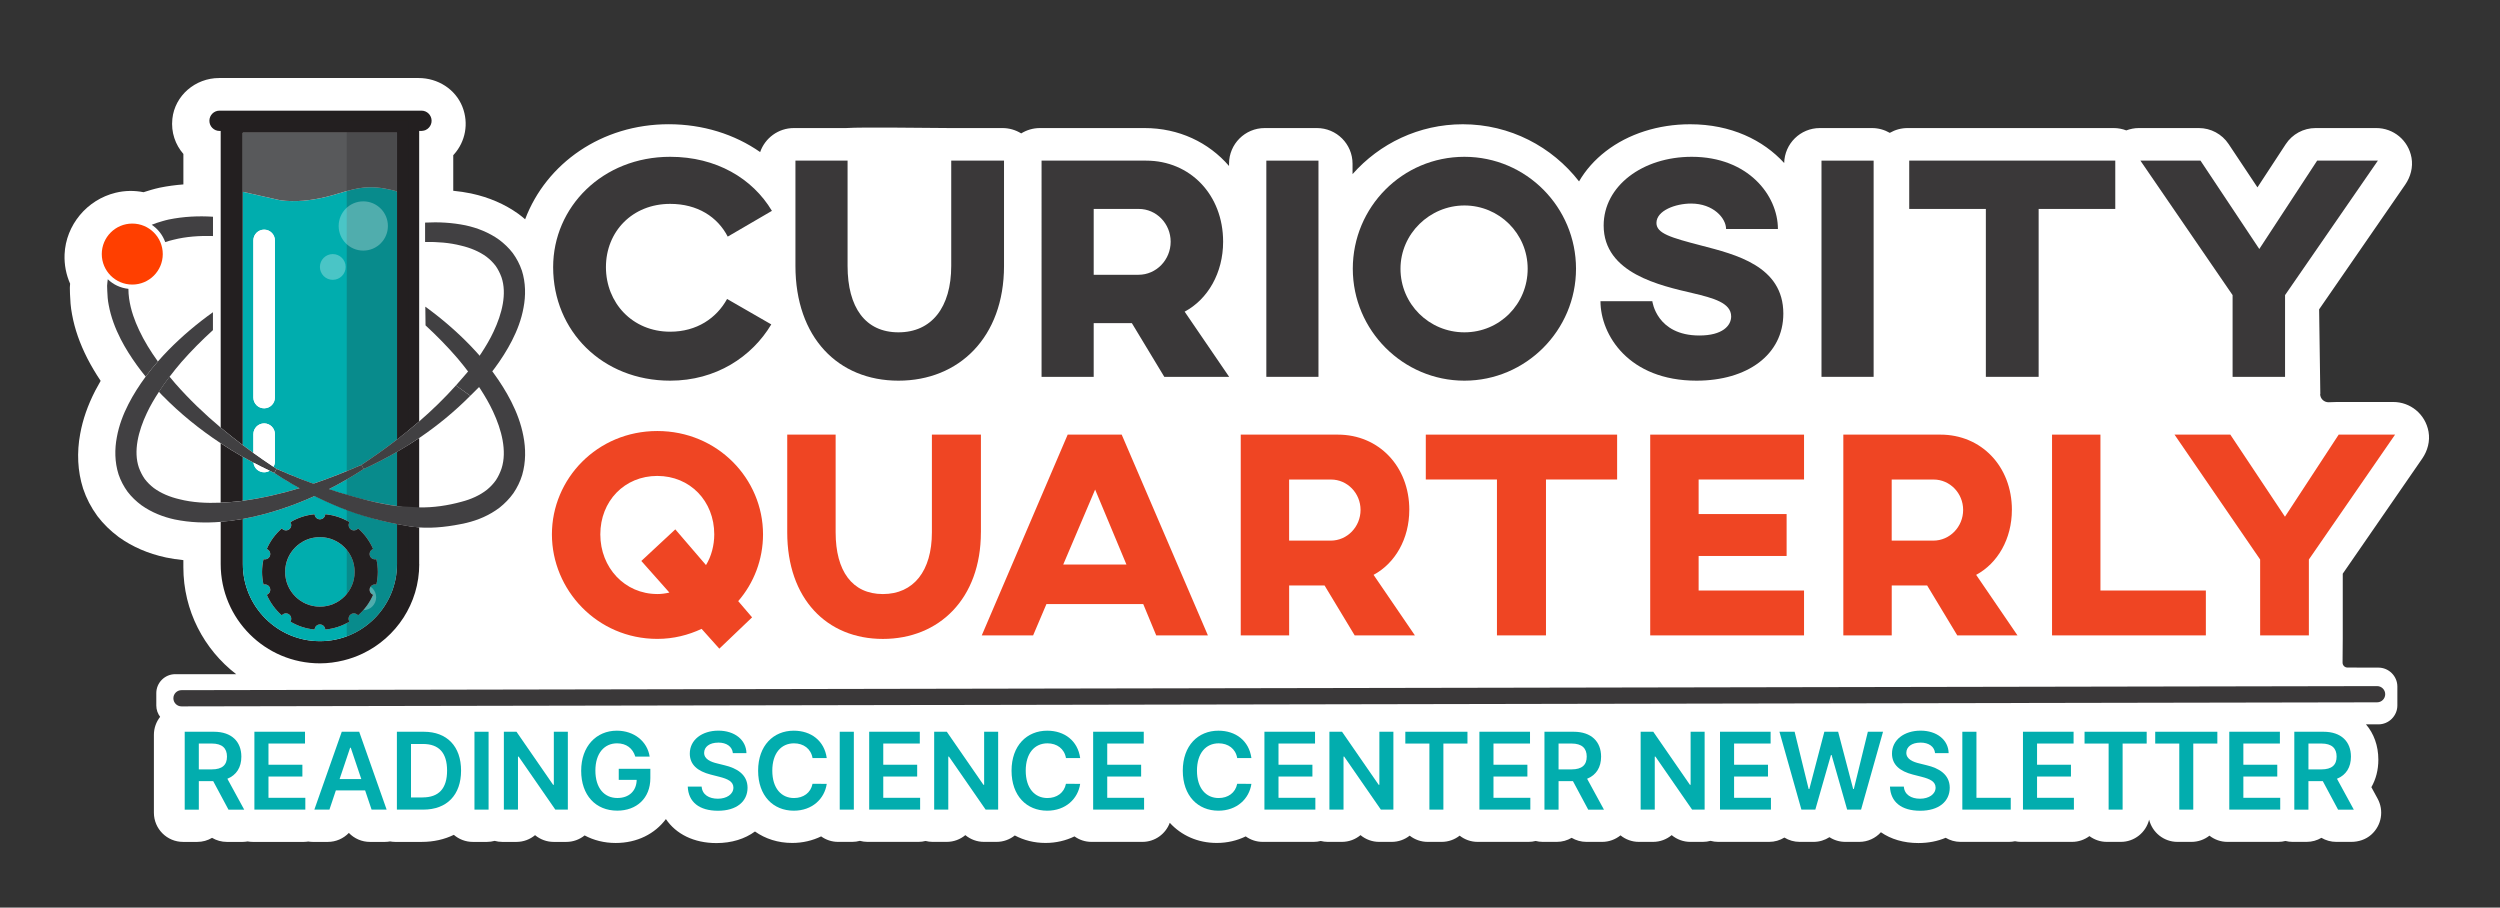 <svg xmlns="http://www.w3.org/2000/svg" id="Layer_1" data-name="Layer 1" viewBox="0 0 770.55 279.75"><rect x="0" y="0" width="770.55" height="279.75" fill="#333333" stroke="none"/><defs><style>      .cls-1 {        opacity: .24;      }      .cls-2 {        opacity: .29;      }      .cls-3 {        fill: #fff;      }      .cls-4 {        fill: #ef4523;      }      .cls-5 {        fill: #ff3f00;      }      .cls-6 {        fill: #3a3839;      }      .cls-7 {        fill: #231f20;      }      .cls-8 {        fill: #00adae;      }      .cls-9 {        fill: #58595b;      }      .cls-10 {        fill: #414042;      }      .cls-11 {        fill: #02adae;      }    </style></defs><path class="cls-3" d="M715.17,121.47l-.37-26.12,26.53-38.43c1.67-2.42,2.46-5.39,1.95-8.28-.97-5.48-5.64-9.17-10.86-9.17h-18.72c-3.71,0-7.17,1.87-9.2,4.98l-8.71,13.3-8.9-13.37c-2.04-3.06-5.48-4.91-9.16-4.91h-18.52c-1.34,0-2.63.27-3.85.72-1.21-.46-2.52-.72-3.89-.72h-63.51c-2,0-3.87.54-5.49,1.48-1.62-.93-3.49-1.48-5.49-1.48h-16.07c-6,0-10.86,4.8-10.99,10.77-6.46-7.05-16.36-11.94-28.99-11.94-9.81,0-19.04,2.95-25.99,8.32-3.46,2.67-6.23,5.81-8.25,9.29-8.31-10.7-21.28-17.61-35.83-17.61-13.51,0-25.66,5.95-33.98,15.37v-3.2c0-6.08-4.92-11-11-11h-16.07c-6.08,0-11,4.92-11,11v.69c-6.26-7.26-15.45-11.69-26.04-11.69h-32.24c-2.12,0-4.1.61-5.78,1.65-1.68-1.04-3.66-1.65-5.78-1.65h-16.27c-6.08,0-26.72-.35-31.95,0h-16.07c-4.81,0-8.9,3.1-10.39,7.4-7.9-5.51-17.67-8.58-28.22-8.58-20.59,0-37.69,12.03-44.22,29.3-.63-.55-1.28-1.08-1.97-1.59-.06-.05-.12-.09-.19-.14-4.14-2.95-8.97-5.04-14.35-6.2-.04,0-.08-.02-.12-.03-1.8-.37-3.64-.64-5.52-.83v-10.97c.08-.09.16-.18.25-.27,3.48-3.91,4.6-9.5,2.57-14.65-2.15-5.45-7.61-8.86-13.47-8.86h-.75s-24.9,0-24.9,0h-35.88c-7.28,0-13.64,5.36-14.4,12.59-.44,4.14.92,7.97,3.4,10.81v9.39c-2.46.19-4.88.51-7.22.99-.04,0-.08.02-.11.02-.96.21-1.8.44-2.54.65l-.11.03c-.8.23-1.56.46-2.3.71-2.72-.54-5.62-.56-8.62.17-8.8,2.14-15.34,9.94-15.72,18.99-.13,3.23.5,6.29,1.71,9.04-.03.35-.06.71-.08,1.11,0,.12,0,.23,0,.35,0,.66.02,1.22.04,1.67l.02.38c.05,1.46.16,3.66.62,5.99.82,4.49,2.37,8.92,4.72,13.54,0,.01.02.03.02.04,1.17,2.27,2.51,4.53,4.07,6.87-.59,1.01-1.15,2.02-1.68,3.04-2.32,4.54-3.82,8.86-4.62,13.25-1.09,5.78-.8,11.58.86,16.8.02.06.04.11.05.17.99,2.95,2.44,5.75,4.32,8.32.04.06.09.12.13.18,1.78,2.33,3.94,4.45,6.43,6.31.06.05.12.09.19.14,4.14,2.95,8.97,5.04,14.35,6.2.04,0,.08.02.12.03,1.74.36,3.53.62,5.34.81v2.18c0,13.42,6.39,25.36,16.28,32.97h-18.78c-3.21,0-5.84,2.63-5.84,5.84v3.81c0,1.31.44,2.52,1.18,3.5-1.2,1.53-1.92,3.45-1.92,5.55v24c0,4.97,4.03,9,9,9h4.35c1.67,0,3.23-.45,4.57-1.25,1.36.8,2.93,1.25,4.57,1.25h4.85c.52,0,1.03-.06,1.54-.15.52.09,1.05.15,1.59.15h15.7c.48,0,.95-.05,1.4-.12.46.07.92.12,1.38.12h4.64c2.51,0,4.84-1.04,6.5-2.77,1.66,1.73,3.99,2.77,6.5,2.77h4.64c.53,0,1.05-.06,1.56-.15.52.09,1.06.15,1.61.15h8.13c3.71,0,7.04-.78,9.91-2.18,1.58,1.36,3.62,2.18,5.87,2.18h4.35c.82,0,1.61-.12,2.36-.32.75.2,1.54.32,2.36.32h4.35c2.19,0,4.19-.78,5.75-2.08,1.6,1.33,3.63,2.08,5.75,2.08h3.87c2.14,0,4.11-.75,5.66-2,2.8,1.5,6.04,2.33,9.58,2.33,6.58,0,12.07-2.81,15.47-7.37,3.11,4.62,8.64,7.4,15.57,7.4,4.71,0,8.79-1.3,11.88-3.57,3.19,2.25,7.1,3.53,11.47,3.53,3.25,0,6.27-.73,8.92-2.02,1.48,1.06,3.28,1.69,5.24,1.69h4.35c.82,0,1.61-.12,2.36-.32.75.2,1.54.32,2.36.32h15.7c.75,0,1.48-.1,2.17-.28.7.17,1.42.28,2.17.28h4.35c2.19,0,4.19-.78,5.75-2.08,1.6,1.33,3.63,2.08,5.75,2.08h3.87c2.13,0,4.09-.75,5.63-1.98,2.78,1.48,5.98,2.31,9.47,2.31,3.25,0,6.27-.73,8.92-2.02,1.48,1.06,3.28,1.69,5.24,1.69h15.7c3.87,0,7.16-2.45,8.43-5.88,3.56,3.89,8.61,6.21,14.49,6.21,3.25,0,6.27-.73,8.92-2.02,1.48,1.06,3.28,1.69,5.24,1.69h15.7c.75,0,1.48-.1,2.17-.28.7.17,1.42.28,2.17.28h4.35c2.19,0,4.19-.78,5.75-2.08,1.6,1.33,3.63,2.08,5.75,2.08h3.87c2.09,0,4.01-.72,5.54-1.92,1.53,1.2,3.45,1.92,5.54,1.92h4.31c2.1,0,4.02-.72,5.55-1.92,1.53,1.2,3.45,1.92,5.55,1.92h15.7c.75,0,1.48-.1,2.17-.28.7.17,1.42.28,2.17.28h4.35c1.67,0,3.23-.45,4.57-1.25,1.36.8,2.93,1.25,4.57,1.25h4.85c2.09,0,4.07-.74,5.65-2.01,1.55,1.26,3.52,2.01,5.67,2.01h4.35c2.19,0,4.19-.78,5.75-2.08,1.6,1.33,3.63,2.08,5.75,2.08h3.87c.82,0,1.61-.12,2.36-.32.75.2,1.54.32,2.36.32h15.7c1.72,0,3.33-.49,4.7-1.33,1.38.85,3,1.33,4.7,1.33h4.29c1.79,0,3.48-.53,4.9-1.45,1.42.93,3.12,1.45,4.9,1.45h4.29c2.61,0,5.01-1.13,6.67-2.97,3.06,2.13,7.01,3.33,11.56,3.33,3.11,0,5.94-.58,8.4-1.62,1.34.79,2.9,1.26,4.57,1.26h14.92c.65,0,1.27-.07,1.88-.2.61.13,1.24.2,1.88.2h15.7c2.01,0,3.86-.67,5.36-1.78,1.5,1.11,3.35,1.78,5.36,1.78h4.31c4.23,0,7.76-2.92,8.73-6.85.97,3.93,4.5,6.85,8.73,6.85h4.31c2.1,0,4.02-.72,5.55-1.92,1.53,1.2,3.45,1.92,5.55,1.92h15.7c.75,0,1.48-.1,2.17-.28.7.17,1.42.28,2.17.28h4.35c1.67,0,3.23-.45,4.57-1.25,1.36.8,2.93,1.25,4.57,1.25h4.63c2.25,0,4.48-.73,6.16-2.22,3.26-2.9,3.93-7.49,1.97-11.09l-1.93-3.55c1.4-2.44,2.15-5.32,2.15-8.47,0-4.31-1.38-8.05-3.81-10.89h3.83c3.21,0,5.84-2.63,5.84-5.84v-5.81c0-3.21-2.63-5.84-5.84-5.84l-9.54-.02c-.84,0-1.52-.69-1.51-1.53.02-2.12.06-5.87.06-7.44v-19.96l24.49-35.47c1.67-2.42,2.46-5.39,1.95-8.28-.98-5.48-5.64-9.17-10.86-9.17h-17.38l-2.53.08c-1.43.04-2.62-1.09-2.64-2.52Z"></path><g id="Icon"><g><path class="cls-7" d="M129.2,173.87v-11.31c-1.94-.19-3.87-.46-5.77-.81-.36-.07-.7-.16-1.06-.23v12.34c0,13.1-10.66,23.76-23.76,23.76s-23.76-10.66-23.76-23.76v-13.92s-.02,0-.03,0c-2.24.4-4.51.7-6.8.89v13.03c0,16.9,13.7,30.6,30.6,30.6,2.51,0,4.94-.34,7.27-.91,2.05-.5,4.02-1.21,5.89-2.1,10.3-4.92,17.44-15.41,17.44-27.59Z"></path><path class="cls-7" d="M68.01,131.77c2.22,1.87,4.5,3.67,6.83,5.43V40.93h47.53v94.54c2.34-1.8,4.62-3.66,6.83-5.58V40.36h.7c.09,0,.17-.02.25-.03.36-.03.7-.11,1.01-.24.41-.18.77-.46,1.07-.79.49-.55.8-1.27.8-2.07,0-1.73-1.4-3.13-3.13-3.13h-62.23c-1.73,0-3.13,1.4-3.13,3.13s1.4,3.13,3.13,3.13h.35v91.42Z"></path><path class="cls-7" d="M129.2,135c-2.23,1.51-4.51,2.92-6.83,4.26v16.73c.63.09,1.26.21,1.88.29,1.65.18,3.3.33,4.95.43v-21.71Z"></path><path class="cls-7" d="M74.84,140.82c-2.32-1.32-4.6-2.73-6.83-4.21v18.32c1.99-.08,3.99-.24,5.98-.46.29-.04.57-.09.86-.13v-13.52Z"></path><circle class="cls-8" cx="98.6" cy="176.27" r="10.71" transform="translate(-101.98 199.91) rotate(-67.5)"></circle><path class="cls-8" d="M84.55,145.78c-.49-.22-.96-.47-1.44-.69-.5.3-1.07.48-1.7.48-1.71,0-3.11-1.3-3.28-2.97-1.1-.58-2.2-1.16-3.28-1.78v13.52c5.89-.8,11.74-2.15,17.52-3.9-2.66-1.46-5.27-3.01-7.81-4.66Z"></path><path class="cls-8" d="M122.37,135.47V59.12c0-.3-3.34-.93-3.69-.99-1.55-.29-3.13-.43-4.7-.42-4.71.03-8.92,1.88-13.42,2.97-4.67,1.13-9.48,1.69-14.26,1.03l-11.45-2.58v78.07c1.07.81,2.15,1.61,3.25,2.39v-5.77c0-1.83,1.49-3.32,3.32-3.32s3.32,1.49,3.32,3.32v8.43c0,.59-.17,1.14-.44,1.62.32.21.64.43.96.64,3.71,1.65,7.46,3.19,11.24,4.59,5.04-1.7,10.01-3.67,14.92-5.83,3.76-2.48,7.42-5.08,10.96-7.81ZM78.09,74.1c0-1.83,1.49-3.32,3.32-3.32s3.32,1.49,3.32,3.32v48.43c0,1.83-1.49,3.32-3.32,3.32s-3.32-1.49-3.32-3.32v-48.43Z"></path><path class="cls-8" d="M97.01,152.86c-7.03,3.19-14.44,5.65-22.16,7.08v13.92c0,13.1,10.66,23.76,23.76,23.76s23.76-10.66,23.76-23.76v-12.34c-8.89-1.74-17.38-4.74-25.36-8.67ZM100.25,194.03c-.05-.87-.75-1.57-1.64-1.57s-1.59.7-1.64,1.57c-2.71-.25-5.24-1.11-7.47-2.44.47-.73.31-1.71-.41-2.23-.71-.52-1.69-.37-2.24.3-1.98-1.74-3.57-3.89-4.63-6.35.82-.31,1.27-1.21,1-2.05-.27-.84-1.16-1.3-2-1.07-.28-1.27-.45-2.58-.45-3.93s.16-2.66.45-3.93c.85.23,1.73-.23,2-1.07.27-.84-.17-1.74-1-2.05,1.06-2.45,2.65-4.61,4.63-6.35.55.67,1.53.82,2.24.3.71-.52.88-1.5.41-2.23,2.23-1.33,4.75-2.19,7.47-2.44.05.87.75,1.57,1.64,1.57s1.59-.7,1.64-1.57c2.71.25,5.24,1.11,7.47,2.44-.47.73-.31,1.71.41,2.23.71.52,1.69.37,2.24-.3,1.98,1.74,3.58,3.89,4.63,6.35-.82.31-1.27,1.21-1,2.05.27.84,1.16,1.3,2,1.07.28,1.27.45,2.58.45,3.93s-.16,2.66-.45,3.93c-.84-.22-1.73.23-2,1.07-.27.84.17,1.74,1,2.05-1.06,2.45-2.65,4.61-4.63,6.35-.55-.67-1.53-.82-2.25-.3-.71.52-.88,1.5-.41,2.23-2.23,1.33-4.75,2.19-7.47,2.44Z"></path><path class="cls-8" d="M122.37,155.98v-16.73c-3.34,1.93-6.77,3.7-10.27,5.29-3.47,2.28-7.1,4.36-10.82,6.26,6.93,2.33,13.98,4.13,21.09,5.18Z"></path><path class="cls-9" d="M86.29,61.71c4.78.66,9.59.1,14.26-1.03,4.51-1.09,8.72-2.94,13.42-2.97,1.58-.01,3.15.13,4.7.42.35.07,3.69.7,3.69.99v-18.19h-47.53v18.19l11.45,2.58Z"></path><g><g class="cls-1"><path class="cls-7" d="M106.87,37.23h18.94v136.64s-3.7,25.49-18.94,25.49V37.23Z"></path></g><g class="cls-2"><circle class="cls-3" cx="111.97" cy="69.65" r="7.59"></circle></g><g class="cls-2"><circle class="cls-3" cx="102.57" cy="82.28" r="3.97"></circle></g><g class="cls-2"><circle class="cls-3" cx="111.97" cy="184.1" r="3.97"></circle></g></g><path class="cls-7" d="M107.71,191.6c-.47-.73-.31-1.71.41-2.23.71-.52,1.69-.37,2.25.3,1.98-1.74,3.57-3.89,4.63-6.35-.82-.31-1.27-1.21-1-2.05.27-.84,1.16-1.3,2-1.07.28-1.27.45-2.58.45-3.93s-.16-2.66-.45-3.93c-.84.23-1.73-.23-2-1.07-.27-.84.17-1.74,1-2.05-1.06-2.45-2.65-4.61-4.63-6.35-.55.67-1.53.82-2.24.3-.71-.52-.88-1.5-.41-2.23-2.23-1.33-4.75-2.19-7.47-2.44-.05.87-.75,1.57-1.64,1.57s-1.59-.7-1.64-1.57c-2.71.25-5.24,1.11-7.47,2.44.47.73.31,1.71-.41,2.23-.71.52-1.69.37-2.24-.3-1.98,1.74-3.58,3.89-4.63,6.35.82.31,1.27,1.21,1,2.05-.27.84-1.16,1.3-2,1.07-.28,1.27-.45,2.58-.45,3.93s.16,2.66.45,3.93c.85-.23,1.73.23,2,1.07.27.84-.17,1.74-1,2.05,1.06,2.45,2.65,4.61,4.63,6.35.55-.67,1.53-.82,2.24-.3.71.52.88,1.5.41,2.23,2.23,1.33,4.75,2.19,7.47,2.44.05-.87.75-1.57,1.64-1.57s1.59.7,1.64,1.57c2.71-.25,5.24-1.11,7.47-2.44ZM98.6,165.56c5.91,0,10.71,4.79,10.71,10.71s-4.79,10.71-10.71,10.71-10.71-4.79-10.71-10.71,4.79-10.71,10.71-10.71Z"></path><path class="cls-10" d="M50.92,74.62c.82-.28,1.66-.52,2.52-.72,3.89-.99,8.02-1.27,12.21-1.15v-5.95c-4.49-.28-9.06-.08-13.65.86-.67.14-1.33.33-1.99.52-1.09.31-2.18.66-3.25,1.1,1.91,1.27,3.37,3.15,4.17,5.34Z"></path><path class="cls-10" d="M50.03,121.87c5.47,5.58,11.53,10.48,17.97,14.73,2.24,1.48,4.51,2.89,6.83,4.21,1.08.61,2.18,1.2,3.28,1.78,1.64.87,3.3,1.7,4.98,2.49.48.23.96.47,1.44.69l.69-1.27c-.32-.21-.64-.43-.96-.64-2.1-1.39-4.16-2.82-6.2-4.28-1.09-.79-2.17-1.58-3.25-2.39-2.33-1.75-4.61-3.56-6.83-5.43-5.01-4.21-9.71-8.72-13.98-13.59-.59-.69-1.17-1.38-1.75-2.08-1.16,1.52-2.25,3.07-3.28,4.65.35.37.68.76,1.03,1.12Z"></path><path class="cls-10" d="M48.67,111.42c-2.22-3.08-4.21-6.29-5.79-9.65-.69-1.47-1.32-2.98-1.83-4.51-.59-1.75-1.01-3.52-1.26-5.27-.14-1-.21-1.98-.21-2.96-2.46-.27-4.68-1.32-6.36-2.96-.08.67-.18,1.34-.21,2,0,.53.03,1.06.05,1.59.05,1.45.15,2.89.43,4.27.69,3.81,2.05,7.33,3.72,10.61,1.45,2.82,3.14,5.46,4.95,7.98.88,1.22,1.79,2.41,2.74,3.57,1.19-1.62,2.45-3.18,3.76-4.68Z"></path><path class="cls-10" d="M140.51,118.81c-3.5,3.92-7.29,7.6-11.31,11.08-2.22,1.92-4.49,3.78-6.83,5.58-3.54,2.73-7.21,5.33-10.96,7.81l.69,1.27c3.5-1.58,6.92-3.36,10.27-5.29,2.32-1.34,4.61-2.75,6.83-4.26,5.62-3.8,10.91-8.14,15.75-13.02"></path><path class="cls-10" d="M74.81,159.95s.02,0,.03,0c7.73-1.43,15.14-3.89,22.16-7.08,1.44-.65,2.86-1.34,4.27-2.05,3.73-1.9,7.35-3.98,10.82-6.26l-.69-1.27c-4.9,2.17-9.88,4.13-14.92,5.83-1.37.46-2.75.91-4.13,1.33-5.78,1.75-11.62,3.1-17.52,3.9-.29.04-.57.09-.86.13-1.99.22-3.99.38-5.98.46-4.36.18-8.67-.04-12.7-1.07-2.93-.68-5.66-1.82-7.87-3.44-1.08-.83-2.03-1.77-2.82-2.81-.75-1.07-1.33-2.24-1.79-3.48-1.74-5.06-.18-11.27,2.44-16.81,1.05-2.26,2.34-4.43,3.73-6.56,1.03-1.58,2.12-3.14,3.28-4.65,1.17-1.53,2.38-3.05,3.65-4.52,3.03-3.46,6.29-6.73,9.72-9.85v-5.52c-4.87,3.48-9.48,7.36-13.72,11.67-1.12,1.14-2.2,2.32-3.26,3.52-1.31,1.5-2.57,3.06-3.76,4.68-1.96,2.65-3.76,5.45-5.3,8.45-1.61,3.15-2.92,6.54-3.58,10.21-.69,3.64-.69,7.62.53,11.46.64,1.9,1.59,3.7,2.77,5.33,1.22,1.6,2.68,2.98,4.25,4.15,3.19,2.27,6.75,3.64,10.29,4.41,4.77.98,9.5,1.11,14.14.74,2.29-.18,4.57-.49,6.8-.89Z"></path><g><path class="cls-3" d="M81.41,70.78c-1.83,0-3.32,1.49-3.32,3.32v48.43c0,1.83,1.49,3.32,3.32,3.32s3.32-1.49,3.32-3.32v-48.43c0-1.83-1.49-3.32-3.32-3.32Z"></path><path class="cls-3" d="M81.41,145.57c.62,0,1.2-.18,1.7-.48-1.68-.79-3.34-1.62-4.98-2.49.18,1.67,1.57,2.97,3.28,2.97Z"></path><path class="cls-3" d="M81.41,130.5c-1.83,0-3.32,1.49-3.32,3.32v5.77c2.04,1.46,4.1,2.89,6.2,4.28.27-.48.44-1.03.44-1.62v-8.43c0-1.83-1.49-3.32-3.32-3.32Z"></path></g><circle class="cls-5" cx="40.77" cy="78.31" r="9.4"></circle></g><path class="cls-10" d="M129.12,156.38c4.38.13,9.07-.6,13.1-1.72,2.93-.75,5.65-1.97,7.85-3.69,1.07-.89,2.02-1.87,2.79-2.98.74-1.13,1.31-2.36,1.75-3.66,1.68-5.32.03-11.79-2.67-17.55-1.09-2.35-2.41-4.6-3.83-6.81-1.06-1.64-2.17-3.25-3.35-4.83-1.2-1.59-2.43-3.15-3.72-4.68-3.08-3.58-6.4-6.96-9.88-10.17l-.07-5.77c4.93,3.58,9.6,7.57,13.91,12.03,1.14,1.18,2.24,2.39,3.32,3.64,1.34,1.55,2.62,3.17,3.84,4.84,2,2.75,3.84,5.65,5.43,8.77,1.66,3.28,3.01,6.8,3.73,10.63.74,3.8.79,7.96-.38,11.99-.61,2-1.54,3.89-2.71,5.61-1.21,1.69-2.65,3.15-4.21,4.4-3.17,2.42-6.73,3.89-10.27,4.74-4.77,1.08-9.89,1.73-14.55,1.4-2.3-.16-4.34-.55-6.58-.98,0,0-1.74-.34-2.51-.51-7.71-1.7-13.05-3.47-20.14-6.72-1.45-.67-2.89-1.36-4.31-2.09-3.76-1.94-7.6-4.14-11.12-6.48l.69-1.27c4.95,2.2,10.13,4.2,15.2,5.91,1.38.47,2.77.92,4.16,1.34,5.82,1.76,11.84,3.45,17.76,4.22"></path><path class="cls-10" d="M160.83,83.35c-.64-1.9-1.59-3.7-2.77-5.33-1.22-1.6-2.68-2.98-4.25-4.15-3.19-2.27-6.75-3.64-10.29-4.41-4.21-.86-8.39-1.07-12.5-.85v5.97c3.8-.06,7.54.22,11.06,1.12,2.93.68,5.66,1.82,7.87,3.44,1.08.83,2.03,1.77,2.82,2.81.75,1.07,1.33,2.24,1.79,3.48,1.74,5.06.18,11.27-2.44,16.81-1.05,2.26-2.34,4.43-3.73,6.56-1.03,1.58-2.12,3.14-3.28,4.65-1.17,1.53-3.33,3.89-4.59,5.36l4.44,3.17c1.12-1.14,2.71-2.63,3.77-3.84,1.31-1.5,2.57-3.06,3.76-4.68,1.96-2.65,3.76-5.45,5.3-8.45,1.61-3.15,2.92-6.54,3.58-10.21.69-3.64.69-7.62-.53-11.46Z"></path></g><g><path class="cls-6" d="M237.73,99.98c-5.98,10-17.05,17.35-31.17,17.35-20.88,0-36.07-15.29-36.07-34.99,0-18.52,15.19-34.01,36.07-34.01,14.21,0,25.38,6.66,31.36,16.66l-13.62,7.94c-3.14-6.08-9.31-10.09-17.74-10.09-11.66,0-19.8,8.53-19.8,19.5s8.13,19.9,19.8,19.9c8.23,0,14.31-4.21,17.54-10.09l13.62,7.84Z"></path><path class="cls-6" d="M309.46,81.95c0,22.05-13.92,35.38-32.54,35.38s-31.75-13.33-31.75-35.38v-32.44h16.07v32.44c0,12.84,5.49,20.48,15.68,20.48s16.27-7.64,16.27-20.48v-32.44h16.27v32.44Z"></path><path class="cls-6" d="M376.99,74.5c0,9.6-4.7,17.74-11.86,21.56l13.72,20.09h-19.99l-10-16.56h-11.76v16.56h-16.07V49.51h32.24c13.52,0,23.72,10.49,23.72,24.99ZM337.1,64.4v20.29h13.82c5.49,0,9.9-4.61,9.9-10.19s-4.41-10.1-9.8-10.1h-13.92Z"></path><path class="cls-6" d="M406.38,116.15h-16.07V49.51h16.07v66.65Z"></path><path class="cls-6" d="M485.76,82.83c0,19.01-15.49,34.5-34.4,34.5s-34.4-15.49-34.4-34.5,15.29-34.5,34.4-34.5,34.4,15.58,34.4,34.5ZM431.66,82.83c0,10.88,8.82,19.6,19.7,19.6s19.5-8.72,19.5-19.6-8.82-19.5-19.5-19.5-19.7,8.72-19.7,19.5Z"></path><path class="cls-6" d="M547.99,70.58h-15.98c0-3.33-3.92-7.84-10.78-7.84-4.8,0-10.68,2.16-10.68,5.98,0,3.23,4.41,4.51,13.82,6.96,10.49,2.74,25.29,6.27,25.29,20.97,0,12.74-11.17,20.68-26.76,20.68-20.88,0-29.6-14.11-29.6-24.5h15.98s1.27,10.58,14.5,10.58c7.15,0,9.8-3.04,9.8-5.88,0-4.21-5.59-5.68-11.76-7.15-10-2.35-27.54-6.08-27.54-20.88,0-12.15,11.96-21.17,27.15-21.17,17.35,0,26.56,11.86,26.56,22.25Z"></path><path class="cls-6" d="M577.49,116.15h-16.07V49.51h16.07v66.65Z"></path><path class="cls-6" d="M651.97,64.4h-23.62v51.75h-16.27v-51.75h-23.62v-14.9h63.51v14.9Z"></path><path class="cls-6" d="M704.3,90.96v25.19h-16.17v-25.19l-28.42-41.46h18.52l18.13,27.25,17.84-27.25h18.72l-28.62,41.46Z"></path></g><g><path class="cls-4" d="M227.53,185.28l4.28,5-10.1,9.65-5.46-6.1c-4.1,1.91-8.65,3.09-13.65,3.09-18.56,0-32.49-15.11-32.49-32.22s13.92-31.85,32.49-31.85,32.58,14.74,32.58,31.85c0,7.74-2.82,15.02-7.64,20.57ZM202.59,183.1c1.27,0,2.55-.18,3.73-.46l-8.65-9.74,10.47-9.74,9.46,11.01c1.64-2.64,2.55-6.1,2.55-9.46,0-10.28-7.46-18.02-17.56-18.02s-17.56,7.74-17.56,18.02,7.55,18.38,17.56,18.38Z"></path><path class="cls-4" d="M302.33,164.08c0,20.48-12.92,32.85-30.21,32.85s-29.48-12.38-29.48-32.85v-30.12h14.92v30.12c0,11.92,5.1,19.02,14.56,19.02s15.11-7.1,15.11-19.02v-30.12h15.11v30.12Z"></path><path class="cls-4" d="M352.38,186.19h-29.85l-4.1,9.65h-15.83l26.48-61.88h16.65l26.57,61.88h-15.93l-4-9.65ZM347.19,174l-9.65-23.11-9.83,23.11h19.47Z"></path><path class="cls-4" d="M434.37,157.16c0,8.92-4.37,16.47-11.01,20.02l12.74,18.66h-18.56l-9.28-15.38h-10.92v15.38h-14.92v-61.88h29.94c12.56,0,22.02,9.74,22.02,23.21ZM397.33,147.79v18.84h12.83c5.1,0,9.19-4.28,9.19-9.46s-4.09-9.37-9.1-9.37h-12.92Z"></path><path class="cls-4" d="M498.43,147.79h-21.93v48.05h-15.11v-48.05h-21.93v-13.83h58.97v13.83Z"></path><path class="cls-4" d="M556.04,133.96v13.83h-32.49v10.65h27.12v12.92h-27.12v10.65h32.49v13.83h-47.41v-61.88h47.41Z"></path><path class="cls-4" d="M620.1,157.16c0,8.92-4.37,16.47-11.01,20.02l12.74,18.66h-18.56l-9.28-15.38h-10.92v15.38h-14.92v-61.88h29.94c12.56,0,22.02,9.74,22.02,23.21ZM583.06,147.79v18.84h12.83c5.1,0,9.19-4.28,9.19-9.46s-4.09-9.37-9.1-9.37h-12.92Z"></path><path class="cls-4" d="M647.4,182.01h32.49v13.83h-47.41v-61.88h14.92v48.05Z"></path><path class="cls-4" d="M711.64,172.45v23.39h-15.02v-23.39l-26.39-38.49h17.2l16.84,25.3,16.56-25.3h17.38l-26.57,38.49Z"></path></g><path class="cls-6" d="M55.94,217.72c-1.38,0-2.5-1.12-2.5-2.5,0-1.38,1.11-2.5,2.5-2.5l676.73-1.25h0c1.38,0,2.5,1.12,2.5,2.5,0,1.38-1.11,2.5-2.5,2.5l-676.73,1.25h0Z"></path><g><path class="cls-11" d="M56.93,225.54h9c5.51,0,8.46,3.09,8.46,7.68,0,3.26-1.49,5.67-4.31,6.81l5.19,9.52h-4.85l-4.71-8.79h-4.43v8.79h-4.35v-24ZM65.28,237.14c3.22,0,4.68-1.37,4.68-3.93s-1.45-4.04-4.7-4.04h-3.98v7.97h4.01Z"></path><path class="cls-11" d="M78.4,225.54h15.61v3.64h-11.26v6.52h10.45v3.64h-10.45v6.55h11.36v3.64h-15.7v-24Z"></path><path class="cls-11" d="M96.89,249.54l8.45-24h5.37l8.46,24h-4.64l-1.99-5.92h-9.02l-1.98,5.92h-4.64ZM111.36,240.13l-3.25-9.67h-.19l-3.25,9.67h6.68Z"></path><path class="cls-11" d="M122.33,249.54v-24h8.3c7.15,0,11.48,4.5,11.48,11.98s-4.34,12.02-11.65,12.02h-8.13ZM130.25,245.78c5,0,7.55-2.74,7.55-8.26s-2.54-8.21-7.42-8.21h-3.7v16.48h3.57Z"></path><path class="cls-11" d="M150.59,249.54h-4.35v-24h4.35v24Z"></path><path class="cls-11" d="M175.03,249.54h-3.87l-11.31-16.35h-.2v16.35h-4.35v-24h3.89l11.3,16.36h.21v-16.36h4.32v24Z"></path><path class="cls-11" d="M190.19,229.11c-3.88,0-6.68,3-6.68,8.4s2.75,8.45,6.77,8.45c3.61,0,5.89-2.17,5.96-5.59h-5.53v-3.4h9.74v2.88c0,6.19-4.25,10.01-10.2,10.01-6.62,0-11.12-4.71-11.12-12.3s4.71-12.35,10.99-12.35c5.31,0,9.39,3.28,10.12,7.99h-4.43c-.77-2.54-2.74-4.09-5.64-4.09Z"></path><path class="cls-11" d="M221.38,228.89c-2.72,0-4.34,1.32-4.35,3.13-.02,2,2.11,2.84,4.08,3.3l2.25.56c3.61.86,7.04,2.75,7.05,6.91-.01,4.23-3.35,7.1-9.11,7.1s-9.14-2.68-9.32-7.45h4.28c.18,2.52,2.29,3.74,5,3.74s4.78-1.37,4.79-3.42c-.01-1.86-1.72-2.67-4.31-3.33l-2.73-.7c-3.95-1.02-6.4-3-6.4-6.45-.01-4.24,3.77-7.08,8.81-7.08s8.57,2.87,8.65,6.93h-4.18c-.22-2.04-1.93-3.25-4.52-3.25Z"></path><path class="cls-11" d="M250.44,233.63c-.5-2.87-2.79-4.52-5.71-4.52-3.93,0-6.69,3.01-6.69,8.43s2.79,8.43,6.68,8.43c2.87,0,5.17-1.58,5.72-4.39l4.38.02c-.67,4.58-4.45,8.27-10.16,8.27-6.33,0-10.99-4.58-10.99-12.33s4.72-12.33,10.99-12.33c5.32,0,9.42,3.09,10.16,8.43h-4.38Z"></path><path class="cls-11" d="M263.17,249.54h-4.35v-24h4.35v24Z"></path><path class="cls-11" d="M267.89,225.54h15.61v3.64h-11.26v6.52h10.45v3.64h-10.45v6.55h11.36v3.64h-15.7v-24Z"></path><path class="cls-11" d="M307.66,249.54h-3.87l-11.31-16.35h-.2v16.35h-4.35v-24h3.89l11.3,16.36h.21v-16.36h4.32v24Z"></path><path class="cls-11" d="M328.55,233.63c-.5-2.87-2.79-4.52-5.71-4.52-3.93,0-6.69,3.01-6.69,8.43s2.79,8.43,6.68,8.43c2.87,0,5.17-1.58,5.72-4.39l4.38.02c-.67,4.58-4.45,8.27-10.16,8.27-6.33,0-10.99-4.58-10.99-12.33s4.72-12.33,10.99-12.33c5.32,0,9.42,3.09,10.16,8.43h-4.38Z"></path><path class="cls-11" d="M336.92,225.54h15.61v3.64h-11.26v6.52h10.45v3.64h-10.45v6.55h11.36v3.64h-15.7v-24Z"></path><path class="cls-11" d="M381.33,233.63c-.5-2.87-2.79-4.52-5.71-4.52-3.93,0-6.69,3.01-6.69,8.43s2.79,8.43,6.68,8.43c2.87,0,5.17-1.58,5.72-4.39l4.38.02c-.67,4.58-4.45,8.27-10.16,8.27-6.33,0-10.99-4.58-10.99-12.33s4.72-12.33,10.99-12.33c5.32,0,9.42,3.09,10.16,8.43h-4.38Z"></path><path class="cls-11" d="M389.71,225.54h15.61v3.64h-11.26v6.52h10.45v3.64h-10.45v6.55h11.36v3.64h-15.7v-24Z"></path><path class="cls-11" d="M429.48,249.54h-3.87l-11.31-16.35h-.2v16.35h-4.35v-24h3.89l11.3,16.36h.21v-16.36h4.32v24Z"></path><path class="cls-11" d="M433.15,225.54h19.15v3.64h-7.42v20.36h-4.31v-20.36h-7.42v-3.64Z"></path><path class="cls-11" d="M455.97,225.54h15.61v3.64h-11.26v6.52h10.45v3.64h-10.45v6.55h11.36v3.64h-15.7v-24Z"></path><path class="cls-11" d="M476.03,225.54h9c5.51,0,8.46,3.09,8.46,7.68,0,3.26-1.49,5.67-4.31,6.81l5.19,9.52h-4.85l-4.71-8.79h-4.43v8.79h-4.35v-24ZM484.38,237.14c3.22,0,4.68-1.37,4.68-3.93s-1.45-4.04-4.7-4.04h-3.98v7.97h4.01Z"></path><path class="cls-11" d="M525.41,249.54h-3.87l-11.31-16.35h-.2v16.35h-4.35v-24h3.89l11.3,16.36h.21v-16.36h4.32v24Z"></path><path class="cls-11" d="M530.13,225.54h15.61v3.64h-11.26v6.52h10.45v3.64h-10.45v6.55h11.36v3.64h-15.7v-24Z"></path><path class="cls-11" d="M548.46,225.54h4.68l4.32,17.64h.22l4.62-17.64h4.25l4.63,17.65h.21l4.32-17.65h4.68l-6.77,24h-4.29l-4.8-16.84h-.19l-4.82,16.84h-4.29l-6.77-24Z"></path><path class="cls-11" d="M591.92,228.89c-2.72,0-4.34,1.32-4.35,3.13-.02,2,2.11,2.84,4.08,3.3l2.25.56c3.61.86,7.04,2.75,7.05,6.91-.01,4.23-3.35,7.1-9.11,7.1s-9.14-2.68-9.32-7.45h4.28c.18,2.52,2.29,3.74,5,3.74s4.78-1.37,4.79-3.42c-.01-1.86-1.72-2.67-4.31-3.33l-2.73-.7c-3.95-1.02-6.4-3-6.4-6.45-.01-4.24,3.77-7.08,8.81-7.08s8.57,2.87,8.65,6.93h-4.18c-.22-2.04-1.93-3.25-4.52-3.25Z"></path><path class="cls-11" d="M604.83,225.54h4.35v20.36h10.57v3.64h-14.92v-24Z"></path><path class="cls-11" d="M623.51,225.54h15.61v3.64h-11.26v6.52h10.45v3.64h-10.45v6.55h11.36v3.64h-15.7v-24Z"></path><path class="cls-11" d="M642.5,225.54h19.15v3.64h-7.42v20.36h-4.31v-20.36h-7.42v-3.64Z"></path><path class="cls-11" d="M664.28,225.54h19.15v3.64h-7.42v20.36h-4.31v-20.36h-7.42v-3.64Z"></path><path class="cls-11" d="M687.1,225.54h15.61v3.64h-11.26v6.52h10.45v3.64h-10.45v6.55h11.36v3.64h-15.7v-24Z"></path><path class="cls-11" d="M707.15,225.54h9c5.51,0,8.46,3.09,8.46,7.68,0,3.26-1.49,5.67-4.31,6.81l5.19,9.52h-4.85l-4.71-8.79h-4.43v8.79h-4.35v-24ZM715.51,237.14c3.22,0,4.68-1.37,4.68-3.93s-1.45-4.04-4.7-4.04h-3.98v7.97h4.01Z"></path></g></svg>